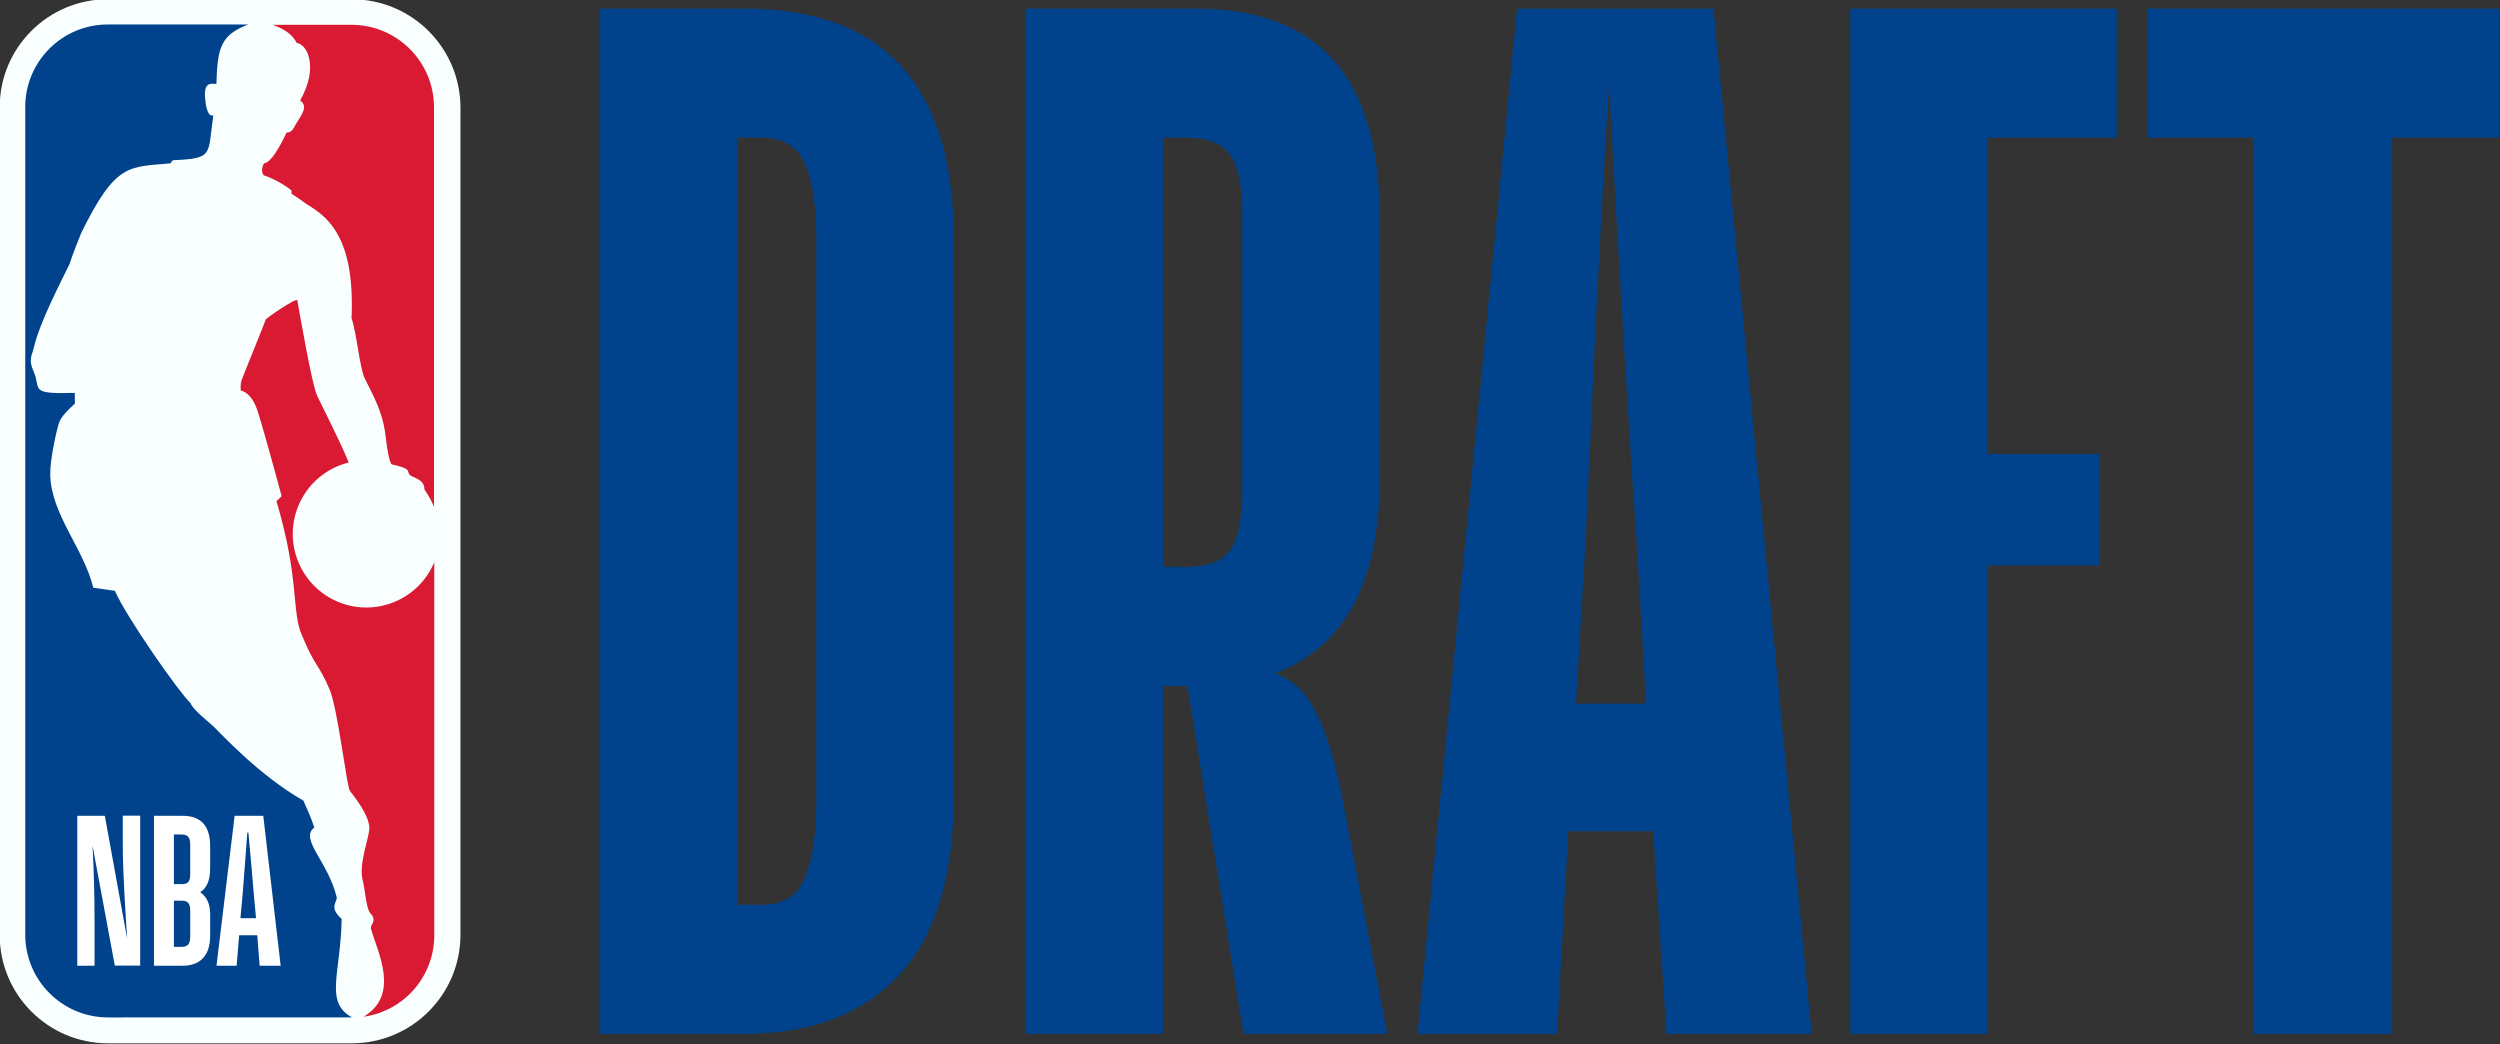 <?xml version="1.0" encoding="UTF-8" standalone="no"?>
<!-- Created with Inkscape (http://www.inkscape.org/) -->

<svg
   width="720"
   height="300.765"
   viewBox="0 0 190.5 79.577"
   version="1.1"
   id="svg5"
   xml:space="preserve"
   inkscape:version="1.2.1 (9c6d41e4, 2022-07-14)"
   sodipodi:docname="NBA Draft Logo.svg"
   xmlns:inkscape="http://www.inkscape.org/namespaces/inkscape"
   xmlns:sodipodi="http://sodipodi.sourceforge.net/DTD/sodipodi-0.dtd"
   xmlns="http://www.w3.org/2000/svg"
   xmlns:svg="http://www.w3.org/2000/svg"><rect x="0" y="0" width="190.5" height="79.577" fill="#333333" stroke="none"/><sodipodi:namedview
     id="namedview7"
     pagecolor="#ffffff"
     bordercolor="#000000"
     borderopacity="0.25"
     inkscape:showpageshadow="2"
     inkscape:pageopacity="0.0"
     inkscape:pagecheckerboard="0"
     inkscape:deskcolor="#d1d1d1"
     inkscape:document-units="mm"
     showgrid="false"
     inkscape:zoom="0.66331437"
     inkscape:cx="318.85334"
     inkscape:cy="394.23237"
     inkscape:window-width="1390"
     inkscape:window-height="1205"
     inkscape:window-x="902"
     inkscape:window-y="25"
     inkscape:window-maximized="0"
     inkscape:current-layer="g5153" /><defs
     id="defs2" /><g
     inkscape:label="Layer 1"
     inkscape:groupmode="layer"
     id="layer1"><g
       id="g5153"
       transform="matrix(1.678,0,0,1.678,-80.988,-209.462)"
       style="stroke-width:0.596"><g
         id="g4138"
         transform="translate(45.348,48.09)"
         style="stroke-width:0.596"><path
           d="M 18.907,76.705 H 7.809 c -2.71,0 -4.906,2.197 -4.906,4.906 v 37.585 c 0,2.712 2.194,4.912 4.906,4.92 H 18.907 c 2.714,-0.008 4.912,-2.206 4.92,-4.92 V 81.611 c -0.015,-2.709 -2.211,-4.898 -4.92,-4.906"
           fill="#ffffff"
           id="path3215"
           style="fill:#f9ffff;fill-opacity:1;stroke-width:0.075" /><path
           d="m 16.154,85.385 v 0.154 c 0.335,0.196 0.503,0.363 0.853,0.573 0.908,0.573 2.027,1.579 1.873,5.074 0.252,0.755 0.363,2.25 0.601,2.74 0.475,0.936 0.783,1.537 0.922,2.432 0,0 0.14,1.37 0.307,1.468 0.937,0.21 0.671,0.308 0.797,0.461 0.126,0.154 0.685,0.182 0.685,0.685 0.174,0.244 0.319,0.506 0.433,0.783 V 81.611 c 0,-2.063 -1.669,-3.738 -3.732,-3.746 h -3.592 c 0.573,0.21 0.895,0.447 1.09,0.825 0.461,0.042 1.02,1.076 0.154,2.614 0.377,0.252 0.084,0.629 -0.196,1.076 -0.084,0.14 -0.168,0.391 -0.419,0.377 -0.321,0.685 -0.713,1.356 -1.02,1.398 -0.084,0.112 -0.154,0.405 -0.014,0.545 0.454,0.158 0.879,0.39 1.258,0.685 m 6.499,16.843 c -0.687,1.713 -2.631,2.544 -4.344,1.858 -1.712,-0.687 -2.544,-2.631 -1.858,-4.344 0.4,-0.999 1.257,-1.743 2.302,-2.001 -0.391,-0.964 -1.202,-2.53 -1.44,-3.047 -0.238,-0.517 -0.783,-3.69 -0.895,-4.319 -0.028,-0.14 -1.44,0.825 -1.44,0.881 0,0.056 -1.062,2.642 -1.104,2.781 -0.042,0.14 -0.028,0.433 -0.028,0.433 0,0 0.475,0.056 0.755,0.895 0.28,0.839 1.104,3.9 1.104,3.9 0,0 -0.224,0.238 -0.238,0.224 1.062,3.536 0.685,5.06 1.16,6.094 0.601,1.468 0.755,1.272 1.272,2.502 0.363,0.894 0.769,4.417 0.909,4.571 0.573,0.727 0.881,1.286 0.881,1.691 0,0.405 -0.489,1.621 -0.308,2.334 0.112,0.419 0.168,1.342 0.349,1.524 0.182,0.182 0.182,0.349 0.084,0.503 -0.038,0.058 -0.057,0.126 -0.056,0.196 0.321,1.104 1.328,3.005 -0.321,3.998 h 0.042 c 1.824,-0.283 3.167,-1.858 3.159,-3.704 v -16.968 h 0.014 z"
           fill="#da1a32"
           id="path3217"
           style="stroke-width:0.075" /><path
           d="m 18.432,118.469 c -0.601,-0.531 -0.196,-0.769 -0.224,-0.979 -0.391,-1.635 -1.705,-2.642 -1.02,-3.173 -0.168,-0.545 -0.503,-1.216 -0.489,-1.216 -2.027,-1.16 -3.76,-3.061 -4.053,-3.341 -0.293,-0.28 -0.964,-0.783 -1.076,-1.09 -0.489,-0.447 -2.879,-3.844 -3.438,-5.102 l -0.978,-0.14 c -0.447,-1.803 -1.915,-3.327 -1.957,-5.13 -0.014,-0.685 0.308,-2.152 0.433,-2.446 0.126,-0.293 0.685,-0.783 0.685,-0.783 v -0.489 C 4.189,94.638 4.804,94.428 4.441,93.603 4.189,93.03 4.371,92.905 4.455,92.513 4.734,91.339 5.685,89.536 6.076,88.725 6.202,88.306 6.607,87.314 6.607,87.314 8.187,84.099 8.774,84.336 10.661,84.155 l 0.098,-0.14 c 1.887,-0.084 1.579,-0.224 1.845,-2.041 -0.28,0.112 -0.349,-0.573 -0.349,-0.573 -0.154,-1.034 0.28,-0.839 0.489,-0.853 0.042,-1.691 0.224,-2.222 1.44,-2.698 H 7.809 c -2.069,0 -3.746,1.677 -3.746,3.746 v 37.585 c 0,2.071 1.675,3.752 3.746,3.76 H 18.907 c -1.272,-0.685 -0.517,-1.985 -0.475,-4.473 z"
           fill="#00438c"
           id="path3219"
           style="stroke-width:0.075" /><path
           d="m 9.908,120.593 v -6.807 h 1.317 c 0.766,0 1.235,0.412 1.235,1.366 v 1.012 c 0,0.617 -0.189,0.93 -0.453,1.087 0.263,0.181 0.453,0.485 0.453,1.004 v 0.988 c 0,0.93 -0.502,1.35 -1.235,1.35 H 9.908 Z m 0.906,-2.955 v 2.099 h 0.346 c 0.313,0 0.395,-0.165 0.395,-0.486 v -1.152 c 0,-0.338 -0.107,-0.461 -0.403,-0.461 h -0.338 z m 0,-2.996 v 2.247 h 0.338 c 0.321,0 0.403,-0.115 0.403,-0.486 v -1.309 c 0,-0.313 -0.099,-0.461 -0.395,-0.461 h -0.346 z m 3.786,4.568 H 13.777 l -0.115,1.383 h -0.914 l 0.823,-6.807 h 1.301 l 0.79,6.807 h -0.955 z m -0.403,-4.659 h -0.049 c -0.058,0.823 -0.173,2.255 -0.206,2.716 l -0.107,1.169 h 0.708 l -0.107,-1.169 c -0.033,-0.469 -0.164,-1.893 -0.239,-2.716 m -6.98,6.042 H 6.426 v -6.807 h 1.251 l 1.013,5.573 c -0.082,-1.333 -0.198,-2.947 -0.198,-4.321 v -1.259 h 0.79 v 6.807 H 8.13 L 7.118,115.136 c 0.066,1.26 0.091,2.264 0.091,3.309 v 2.148 h 0.008 z"
           fill="#ffffff"
           id="path3221"
           style="stroke-width:0.075" /></g><g
         aria-label="DRAFT"
         id="text4194"
         style="font-weight:bold;font-stretch:condensed;font-size:65.222px;font-family:'Action NBA';-inkscape-font-specification:'Action NBA, Bold Condensed';letter-spacing:-0.921px;fill:#00438c;fill-rule:evenodd;stroke-width:0.473"
         transform="translate(45.348,48.199)"><path
           d="M 36.709,123.581 H 30.149 V 77.021 h 6.56 q 9.522,0 9.522,10.477 v 25.254 q 0,5.509 -2.516,8.185 -2.484,2.643 -7.006,2.643 z m 0.796,-40.7 h -1.115 v 34.84 h 1.115 q 1.433,0 1.943,-1.178 0.541,-1.21 0.541,-3.662 V 87.594 q 0,-2.42 -0.541,-3.567 -0.51,-1.146 -1.943,-1.146 z"
           id="path5107"
           style="stroke-width:0.473" /><path
           d="m 59.387,123.581 -2.548,-15.796 h -1.115 v 15.796 H 49.482 V 77.021 h 7.739 q 8.344,0 8.344,9.395 v 11.974 q 0,7.006 -4.745,8.821 1.178,0.414 1.815,1.688 0.669,1.242 1.178,3.662 l 2.102,11.019 z M 56.775,82.881 h -1.051 v 19.49 h 1.051 q 1.465,0 2.006,-0.764 0.541,-0.796 0.541,-2.548 v -12.866 q 0,-1.752 -0.541,-2.516 -0.541,-0.796 -2.006,-0.796 z"
           id="path5109"
           style="stroke-width:0.473" /><path
           d="m 78.593,123.581 -0.605,-9.204 h -3.853 l -0.51,9.204 h -6.337 l 4.522,-46.559 h 8.917 l 4.459,46.559 z m -3.662,-22.579 -0.446,7.579 h 3.185 l -0.446,-7.579 q -0.382,-5.159 -1.242,-20.477 -0.223,3.312 -0.637,11.592 -0.382,8.248 -0.414,8.885 z"
           id="path5111"
           style="stroke-width:0.473" /><path
           d="m 98.277,102.307 h -5.095 v 21.273 H 86.939 V 77.021 h 12.102 v 5.86 h -5.86 v 14.363 h 5.095 z"
           id="path5113"
           style="stroke-width:0.473" /><path
           d="m 100.445,82.881 v -5.86 h 15.955 v 5.86 h -4.873 v 40.7 h -6.274 V 82.881 Z"
           id="path5115"
           style="stroke-width:0.473" /></g></g></g></svg>
